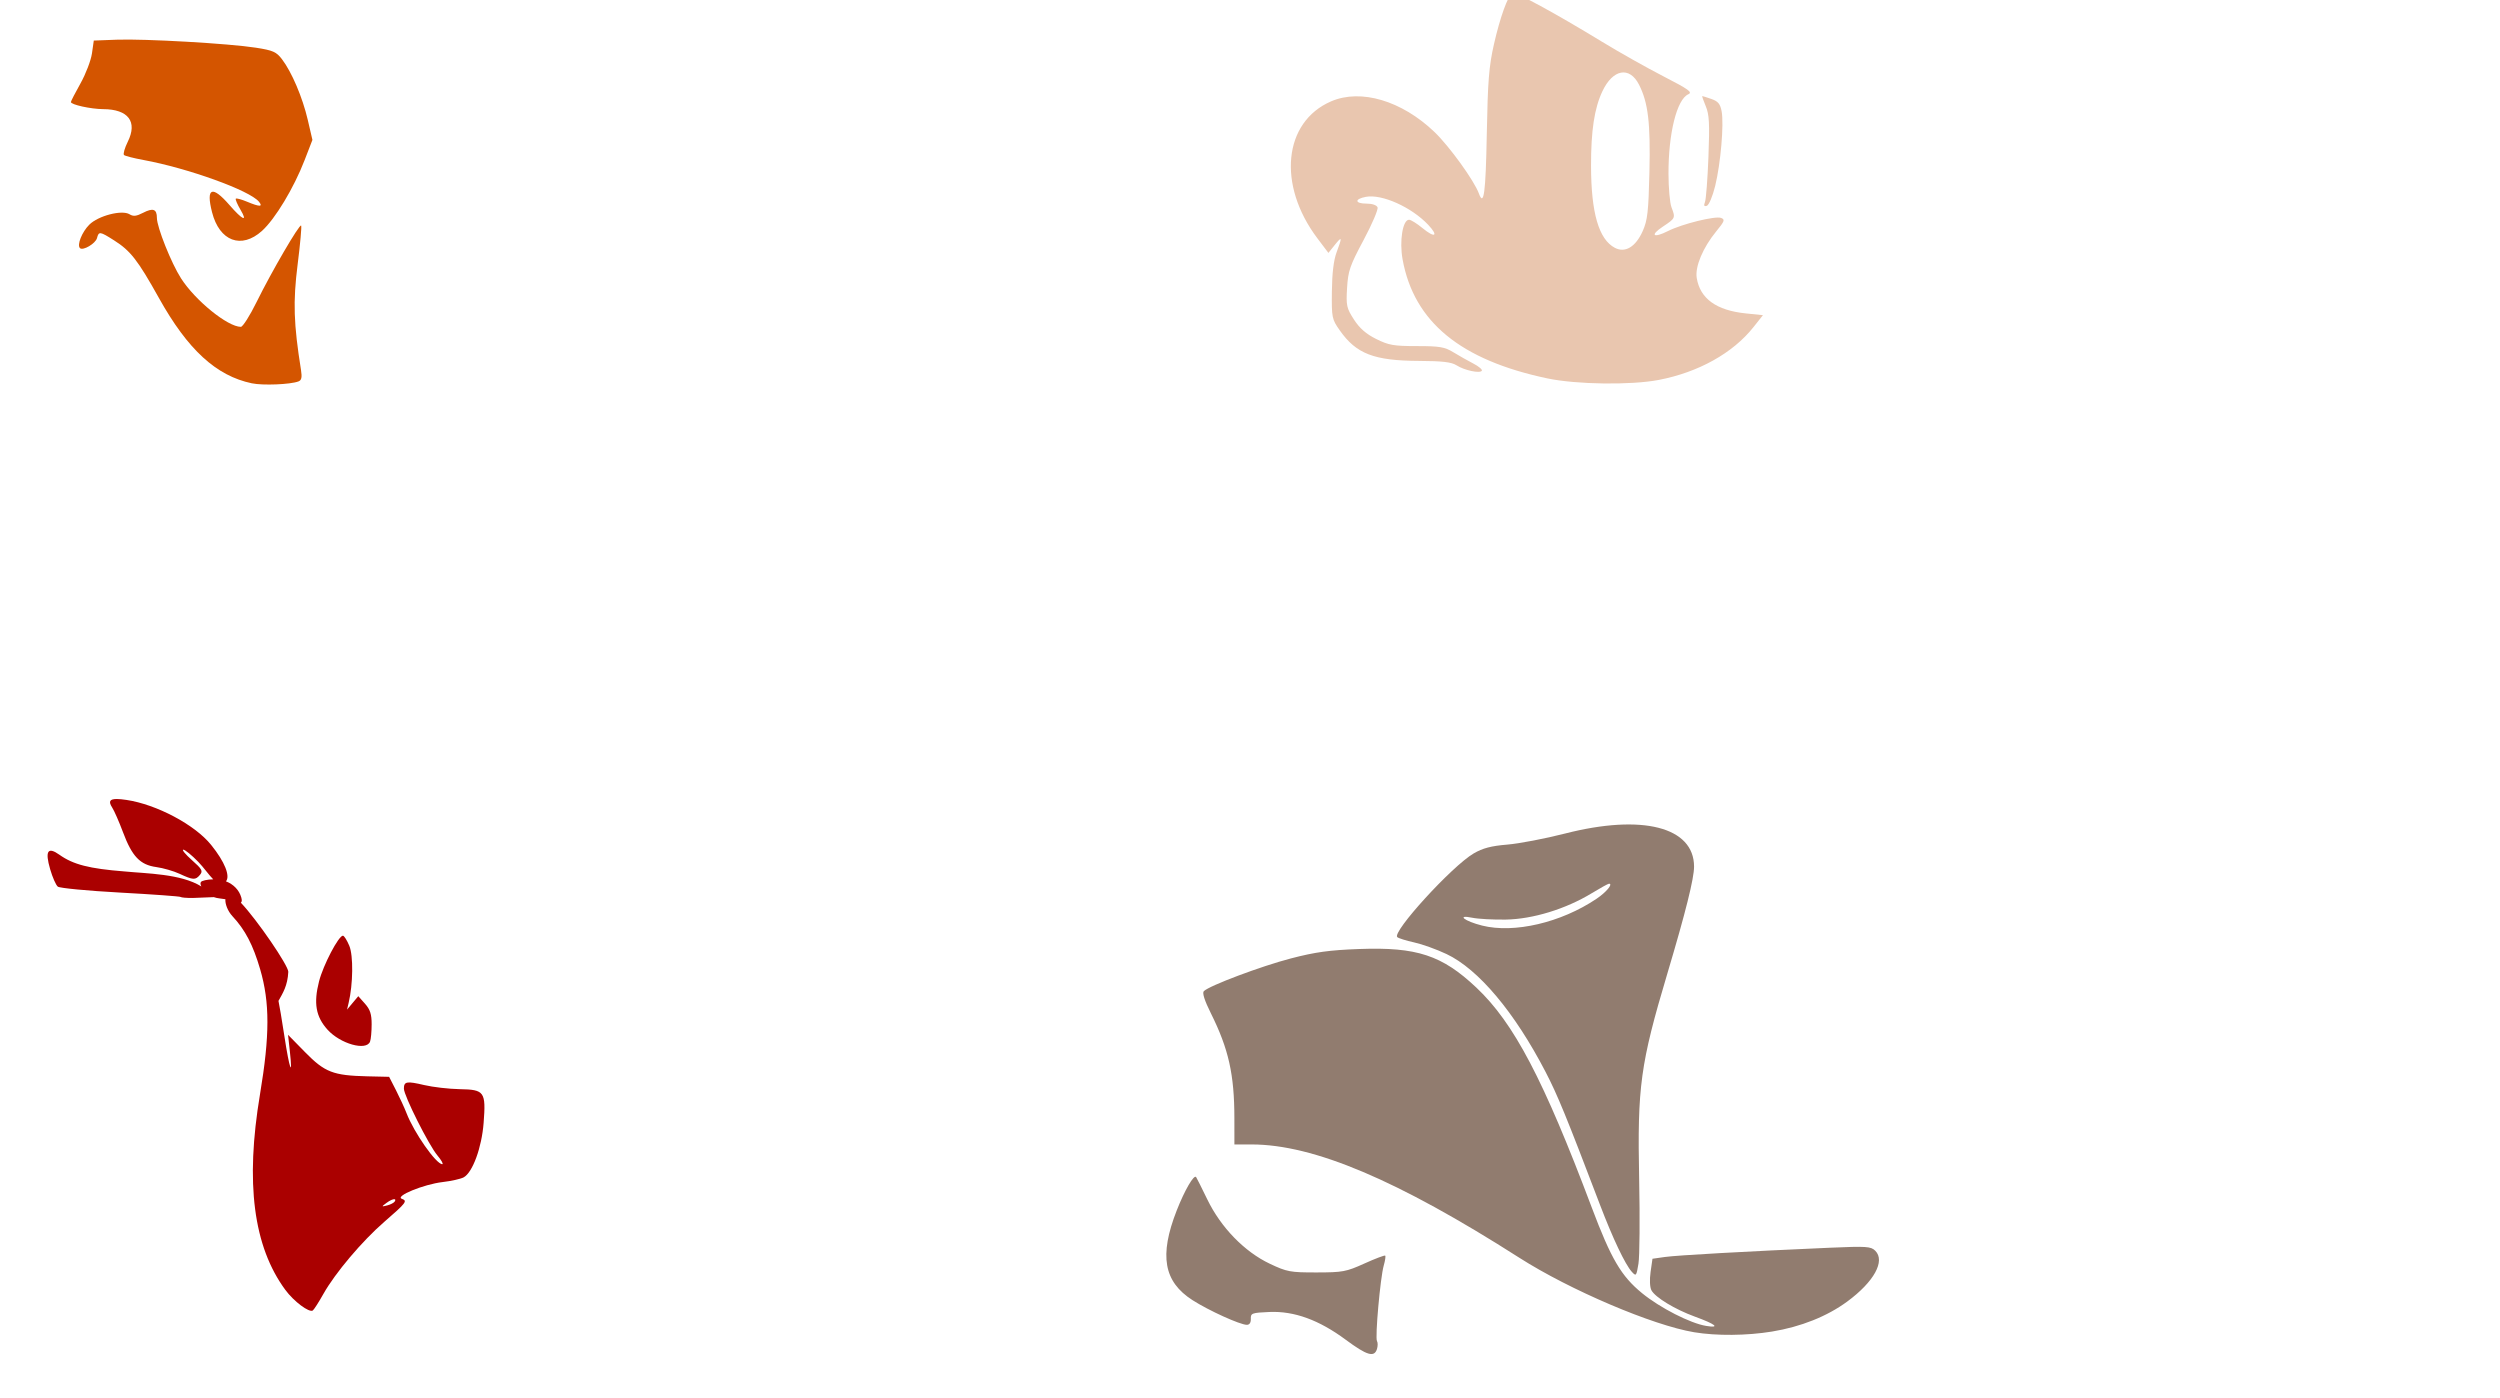<?xml version="1.0" encoding="UTF-8" standalone="no"?>
<!-- Created with Inkscape (http://www.inkscape.org/) -->

<svg
   xmlns:dc="http://purl.org/dc/elements/1.1/"
   xmlns:cc="http://creativecommons.org/ns#"
   xmlns:rdf="http://www.w3.org/1999/02/22-rdf-syntax-ns#"
   xmlns:svg="http://www.w3.org/2000/svg"
   xmlns="http://www.w3.org/2000/svg"
   xmlns:sodipodi="http://sodipodi.sourceforge.net/DTD/sodipodi-0.dtd"
   xmlns:inkscape="http://www.inkscape.org/namespaces/inkscape"
   id="svg2913"
   version="1.1"
   inkscape:version="0.47 r22583"
   width="930"
   height="520"
   sodipodi:docname="Mickey-Mouse-Cowboy-coloring.jpg">
  <defs
     id="defs2917">
    <inkscape:perspective
       sodipodi:type="inkscape:persp3d"
       inkscape:vp_x="0 : 0.5 : 1"
       inkscape:vp_y="0 : 1000 : 0"
       inkscape:vp_z="1 : 0.5 : 1"
       inkscape:persp3d-origin="0.5 : 0.33333333 : 1"
       id="perspective2921" />
  </defs>
  <sodipodi:namedview
     pagecolor="#ffffff"
     bordercolor="#666666"
     borderopacity="1"
     objecttolerance="10"
     gridtolerance="10"
     guidetolerance="10"
     inkscape:pageopacity="0"
     inkscape:pageshadow="2"
     inkscape:window-width="1280"
     inkscape:window-height="747"
     id="namedview2915"
     showgrid="false"
     inkscape:zoom="0.33315608"
     inkscape:cx="-183.83636"
     inkscape:cy="166.58284"
     inkscape:window-x="-4"
     inkscape:window-y="-4"
     inkscape:window-maximized="1"
     inkscape:current-layer="svg2913" />
  <path
     style="fill:#000000"
     d="m -644.736,53.549 c -6.218,0.028 -13.557,1.463 -24.469,4.594 -6.875,1.973 -15.65,3.87 -19.5,4.219 -9.154,0.83 -13.041,2.1 -18.344,5.875 -4.196,2.987 -4.754,3.094 -14.531,3.094 -9.743,0 -10.499,0.174 -17.812,3.781 -8.773,4.327 -15.038,10.561 -20.688,20.625 l -3.625,6.406 -9,2.25 c -4.95,1.231 -13.95,4.135 -20,6.438 -15.214,5.789 -14.906,5.734 -19.781,2.25 -2.305,-1.648 -6.694,-4.28 -9.719,-5.844 -5,-2.585 -6.446,-2.841 -16,-2.875 -9.834,-0.035 -10.917,0.167 -17,3.156 -19.779,9.72 -32.473,36.831 -30.625,65.438 0.542,8.396 0.414,9.922 -1.188,12 -1.009,1.309 -3.231,5.075 -4.938,8.375 -8.213,15.877 -8.374,30.369 -0.406,38.312 4.148,4.135 15.249,10.004 25.438,13.438 l 6.781,2.281 3.781,7.75 3.781,7.719 -4.562,0 c -7.177,-0.025 -15.931,-2.531 -20.719,-5.906 -2.42,-1.706 -4.782,-3.094 -5.281,-3.094 -1.887,0 -1.616,10.081 0.469,16.75 1.307,4.181 -2.771,2.414 -7.062,-3.062 -10.426,-13.303 -28.192,-21.876 -45.469,-21.938 -17.251,-0.062 -33.329,6.604 -45.625,18.875 -5.526,5.515 -8.012,7.264 -11,7.812 -2.123,0.389 -8.048,2.097 -13.156,3.781 l -9.281,3.062 -6.719,-3.438 c -3.692,-1.883 -10.994,-5.628 -16.219,-8.344 -8.768,-4.558 -10.042,-4.944 -16.656,-4.969 -6.284,-0.023 -7.495,0.277 -9.844,2.469 -4.618,4.311 -5.781,7.668 -5.25,15.094 0.281,3.92 1.374,8.54 2.625,11.125 1.178,2.433 2.125,4.884 2.125,5.469 0,0.584 -2.446,2.973 -5.438,5.281 -11.355,8.76 -20.127,22.585 -21.25,33.469 -0.806,7.811 1.456,13.344 7.156,17.438 2.427,1.743 4.713,4.057 5.062,5.156 0.9,2.837 7.615,5.969 12.812,5.969 7.32,0 12.348,-2.521 26.781,-13.5 7.584,-5.768 14.002,-10.5 14.281,-10.5 0.279,0 2.825,1.349 5.625,3 8.448,4.981 17.069,7.291 27.375,7.281 5.001,-0.005 10.404,-0.549 12,-1.188 2.204,-0.883 4.818,-0.886 10.875,0 8.969,1.312 18.851,0.709 24.062,-1.469 2.542,-1.062 4.551,-1.211 7.344,-0.562 6.196,1.438 20.461,1.08 26.406,-0.656 8.423,-2.46 17.203,-7.832 22.812,-13.969 2.813,-3.077 5.094,-5.926 5.094,-6.344 0,-1.207 4.624,-2.987 6.656,-2.562 1.018,0.213 5.669,1.111 10.344,2 4.675,0.889 8.865,1.939 9.281,2.344 0.416,0.405 -0.596,2.041 -2.25,3.625 -1.654,1.584 -3.031,3.397 -3.031,4.031 0,1.713 -4.532,3.469 -8.969,3.469 -12.157,0 -21.031,5.589 -21.031,13.281 0,4.684 -1.413,6.073 -10.656,10.406 -16.952,7.948 -20.83,9.068 -37.344,10.781 -23.565,2.445 -38.835,4.583 -44.344,6.219 -9.857,2.927 -13.635,10.466 -7.906,15.781 1.512,1.403 3.538,2.819 4.5,3.125 2.028,0.645 2.375,2.406 0.469,2.406 -3.969,0 -27.65,7.783 -36.219,11.906 -12.132,5.837 -18.954,10.819 -23.781,17.344 -4.452,6.017 -5.454,10.39 -3.312,14.531 1.96,3.79 6.218,7.23 9,7.25 4.574,0.033 5.165,1.547 2.031,5.219 -1.609,1.885 -3.388,4.201 -3.938,5.125 -1.155,1.94 -12.886,6.889 -21.844,9.219 -5.069,1.319 -9.407,1.497 -24.656,0.969 -20.698,-0.717 -22.002,-0.44 -25.156,5.438 -1.592,2.967 -1.788,4.794 -1.25,12 0.714,9.561 2.051,12.467 6.125,13.438 6.622,1.578 18.228,6.572 39.781,17.094 37.924,18.514 42.614,20.385 56,22.406 10.519,1.588 20.775,0.322 33.5,-4.094 15.82,-5.49 15.604,-5.438 20.219,-2.844 3.472,1.951 4.882,2.157 10.375,1.594 7.854,-0.805 21.904,-4.799 28.344,-8.062 8.006,-4.057 22.167,-22.097 27.031,-34.438 3.972,-10.078 2.021,-21.421 -5.062,-29.469 -2.17,-2.466 -3.509,-4.748 -3,-5.062 1.422,-0.879 28.319,-3.698 29.812,-3.125 0.918,0.352 -0.006,2.257 -3.094,6.281 -7.649,9.969 -9.52,20.13 -5.594,30.625 4.524,12.093 11.042,17.816 25.719,22.594 14.267,4.645 17.352,4.8 25.75,1.281 l 7,-2.938 7.812,3.906 c 4.288,2.14 11.938,5.322 17,7.062 8.278,2.847 10.394,3.143 21.188,3.188 11.95,0.05 12.06,0.057 26.5,-5.062 7.975,-2.827 20.858,-7.391 28.594,-10.125 7.735,-2.734 19.885,-6.413 27,-8.188 14.002,-3.493 17.414,-5.641 17.438,-10.875 0.007,-1.482 1.132,-4.638 2.5,-7.031 1.597,-2.793 2.469,-5.911 2.469,-8.688 0,-5.903 -2.717,-8.515 -10.25,-9.875 -3.588,-0.648 -5.292,-2.594 -2.281,-2.594 0.794,0 8.332,-2.286 16.75,-5.062 18.236,-6.015 34.314,-13.523 45.406,-21.219 l 8.094,-5.625 18.594,-0.031 c 18.401,-0.029 34.615,-1.081 48.188,-3.125 27.534,-4.147 44.947,-7.407 64,-12.031 14.142,-3.432 16.3,-3.515 24.094,-0.969 6.503,2.124 29.531,7.799 44.406,10.938 13.056,2.755 41.828,6.859 57.5,8.219 25.559,2.218 76.186,-0.068 101.5,-4.594 39.703,-7.098 60.365,-19.929 57.375,-35.625 -2.568,-13.481 -16.284,-20.638 -45.562,-23.812 -12.031,-1.305 -51.235,-1.342 -71.312,-0.062 -45.965,2.929 -69.508,6.597 -113,17.656 -36.351,9.243 -34.855,8.967 -39.25,7.406 -2.059,-0.731 -15.225,-5.713 -29.25,-11.062 -27.117,-10.343 -30.528,-11.482 -44.25,-15.031 -5.058,-1.308 -8.75,-2.786 -8.75,-3.5 0,-1.027 8.464,-17.895 9.75,-19.438 0.22,-0.264 17.141,-0.516 37.594,-0.531 40.167,-0.031 43.013,-0.327 62.656,-6.656 17.053,-5.495 32.386,-16.846 37.156,-27.5 3.338,-7.454 3.815,-23.771 0.906,-31.844 -3.413,-9.473 -3.431,-9.851 -0.531,-14.094 14.275,-20.888 14.034,-43.976 -0.531,-51.406 -2.146,-1.095 -4.644,-2 -5.531,-2 -0.888,0 -4.16,-2.419 -7.281,-5.375 -3.122,-2.956 -8.838,-7.475 -12.688,-10.031 -3.85,-2.556 -10.444,-7.058 -14.688,-10 -12.387,-8.587 -32.433,-13.577 -48.406,-12.094 -5.341,0.496 -7.453,0.298 -8.5,-0.719 -4.401,-4.274 -15.013,-11.468 -22.625,-15.344 -20.21,-10.29 -42.157,-13.829 -57.781,-9.344 -5.606,1.609 -12.922,9.13 -14.469,14.875 -0.665,2.469 -1.068,8.294 -0.875,12.969 l 0.344,8.469 -12,2.688 c -6.6,1.487 -15.125,3.874 -18.969,5.281 -4.714,1.727 -7.317,2.214 -8,1.531 -0.621,-0.621 -0.997,-9.021 -0.969,-21.719 0.054,-24.065 0.948,-30.154 8.312,-56.188 13.316,-47.073 13.822,-52.645 5.469,-60 -4.297,-3.784 -6.941,-5.024 -13.844,-6.469 -2.593,-0.543 -5.205,-0.825 -8.031,-0.812 z m 115.094,194.5 c 3.114,-0.087 4.143,1.467 4.812,5.656 0.337,2.104 1.332,6.065 2.219,8.812 l 1.625,5 -5.062,8.969 c -2.786,4.942 -8.512,16.598 -12.719,25.906 -4.207,9.309 -9.113,20.146 -10.906,24.062 l -3.281,7.125 -7.875,0.688 c -23.712,2.095 -44.323,6.705 -57.812,12.938 -5.757,2.66 -9.184,3.621 -12.938,3.625 -7.516,0.008 -12.677,1.803 -16.281,5.625 -1.757,1.863 -3.512,3.375 -3.906,3.375 -0.394,0 -3.008,1.081 -5.812,2.406 -2.805,1.325 -9.976,3.543 -15.938,4.938 -12.322,2.882 -26.828,9.468 -33.469,15.188 -14.276,12.296 -10.366,28.618 9.281,38.719 10.15,5.218 36.34,11.75 47.062,11.75 5.656,0 4.851,1.794 -2.25,5.031 -17.045,7.77 -40.74,14.357 -62.906,17.469 -17.225,2.418 -20.796,1.883 -18.656,-2.812 0.619,-1.359 0.881,-3.372 0.594,-4.469 -0.415,-1.588 0.23,-2.253 3.062,-3.188 5.048,-1.666 8.594,-6.239 8.594,-11.062 0,-6.36 -3.958,-9.788 -22.188,-19.156 -8.816,-4.531 -16.284,-8.912 -16.594,-9.719 -0.365,-0.951 2.378,-4.248 7.812,-9.406 10.224,-9.703 13.306,-11.668 18.469,-11.719 4.999,-0.049 7.546,-1.453 11.375,-6.281 3.494,-4.405 6.392,-15.491 6,-22.875 -0.139,-2.615 0.014,-5.045 0.344,-5.375 0.33,-0.33 5.507,0.19 11.469,1.125 34.242,5.369 62.711,-4.061 77.312,-25.562 2.352,-3.463 5.664,-6.779 8.281,-8.312 9.148,-5.361 17.305,-17.184 18.438,-26.75 0.823,-6.949 -1.759,-13.226 -6.969,-17 -7.099,-5.143 -16.614,-3.272 -26.281,5.188 -3.39,2.966 -6.291,4.77 -7.156,4.438 -0.801,-0.307 -1.87,-0.562 -2.375,-0.562 -4.34,0 7.203,-10.95 21.562,-20.438 12.624,-8.34 14.726,-9.095 28.219,-10.438 11.088,-1.103 12.5,-1.076 15.5,0.5 2.12,1.114 6.321,1.872 11.781,2.125 8.127,0.377 13.95,-0.464 33.688,-4.938 1.566,-0.355 2.837,-0.565 3.875,-0.594 z m 20.188,38.125 c 0.08,-0.006 0.146,0.008 0.219,0.031 0.851,0.274 3.331,1.163 5.531,1.969 2.2,0.806 8.05,1.76 13,2.125 19.144,1.41 23.956,3.232 35.75,13.625 10.331,9.104 14.942,10 21.812,4.219 3.424,-2.881 6.338,-8.112 7.438,-13.312 0.975,-4.613 1.585,-5.485 2.625,-3.844 3.291,5.194 -1.531,20.487 -8.344,26.469 -8.248,7.241 -25.191,12.495 -46.094,14.281 -16.819,1.437 -53.688,1.457 -53.688,0.031 0,-1.785 6.81,-17.716 13.781,-32.25 4.675,-9.748 6.769,-13.252 7.969,-13.344 z m -55.5,63.656 c 1.739,0.022 2.75,0.321 2.75,0.938 0,1.214 -3.701,7.636 -6.812,11.812 -2.617,3.513 -3.032,3.586 -13.688,2.25 -3.3,-0.414 -10.712,-1.068 -16.469,-1.438 -5.757,-0.369 -10.642,-0.861 -10.875,-1.094 -0.233,-0.233 1.642,-1.297 4.156,-2.375 12.186,-5.224 33.401,-10.187 40.938,-10.094 z m -51.969,30.062 c 3.182,-0.045 7.646,0.19 14.812,0.656 9.431,0.614 17.582,1.551 18.094,2.062 1.829,1.829 -27.751,30.531 -35.781,34.719 -1.583,0.826 -3.806,1.413 -4.906,1.312 -1.1,-0.101 -4.7,-0.311 -8,-0.469 -21.612,-1.032 -52.247,-7.066 -60.562,-11.938 -4.923,-2.883 -5.65,-4.662 -3.656,-8.844 4.143,-8.688 31.484,-19.619 41.125,-16.438 5.388,1.778 25.805,1.721 31.812,-0.094 1.973,-0.596 3.88,-0.924 7.062,-0.969 z m 56.375,6.344 c 0.212,0.003 0.433,0.042 0.656,0.094 1.216,0.279 6.118,1.378 10.906,2.469 14.126,3.217 49.781,15.374 49.781,16.969 0,1.439 -17.457,4.213 -50.281,8 -9.469,1.092 -22.398,2.315 -28.719,2.688 l -11.5,0.656 9.562,-9.875 c 5.25,-5.442 11.448,-12.489 13.781,-15.656 3.004,-4.078 4.331,-5.363 5.812,-5.344 z m 278.281,4.031 c 8.55,-0.085 16.316,0.067 23.062,0.531 19.038,1.309 29.023,3.285 32.688,6.438 3.91,3.363 2.002,5.8 -7.406,9.406 -15.052,5.769 -36.986,8.885 -78.781,11.156 -33.252,1.807 -73.411,0.741 -91.5,-2.406 -14.337,-2.494 -29,-5.865 -29,-6.688 0,-1.014 1.622,-1.44 17,-4.312 45.297,-8.461 96.888,-13.757 133.938,-14.125 z"
     id="path3103" />
  <path
     style="fill:#000080"
     d="m -536.393,923.042 c 7.975,-0.619 16.381,-1.259 18.679,-1.422 3.157,-0.224 7.805,-2.451 19,-9.104 8.151,-4.844 17.8,-11.179 21.44,-14.078 9.33,-7.429 18.443,-18.396 15.286,-18.396 -0.327,0 -3.737,0.955 -7.579,2.121 -14.551,4.42 -29.775,1.082 -38.566,-8.455 -5.703,-6.187 -8.845,-12.029 -14.213,-26.428 -5.141,-13.788 -9.089,-22.198 -11.272,-24.01 -1.062,-0.881 -2.12,-0.697 -4.578,0.798 -1.758,1.069 -3.187,2.288 -3.175,2.709 0.012,0.421 1.447,1.44 3.189,2.265 6.267,2.968 7.296,5.715 7.236,19.327 -0.044,9.936 -0.552,14.056 -2.767,22.421 -4.24,16.016 -14.751,41.805 -20.226,49.62 -2.195,3.134 -1.86,4.946 0.796,4.302 1.238,-0.3 8.775,-1.053 16.75,-1.671 z"
     id="path3067" />
  <path
     style="fill:#d4aa00"
     d="m -925.435,754.949 c 1.729,-2.084 -0.258,-4.347 -2.317,-2.639 -0.961,0.798 -3.036,0.862 -6.996,0.218 -7.04,-1.146 -9.274,-2.328 -10.929,-5.782 -1.767,-3.687 -4.467,-4.064 -5.941,-0.829 -0.98,2.15 -0.873,2.895 0.658,4.587 4.17,4.608 22.71,7.838 25.525,4.446 z"
     id="path3037" />
  <path
     id="path3119"
     style="fill:#784421"
     d="m 1102.844,52.928 c 0.031,-0.002 0.063,10e-4 0.094,0 -1.007,1.108 -1.719,3.02 -1.719,3.688 1.493,2.673 3.998,2.572 6.594,1.938 0.863,0 0.727,-1.958 0.125,-3.688 0.355,0.275 0.684,0.564 0.938,0.844 3.627,4.008 -2.661,7.665 -7.406,4.312 -3.677,-2.598 -2.339,-6.892 1.375,-7.094 z m -27.25,-21.844 c -0.892,0.015 -1.375,0.508 -1.375,1.469 0,0.477 2.441,2.241 5.406,3.938 6.822,3.903 12.918,9.788 15.625,15.094 1.617,3.17 2.073,5.702 1.906,10.844 -0.119,3.682 0.296,7.676 0.938,8.875 0.641,1.199 1.104,2.534 1.031,2.969 -0.483,2.896 2.664,2.96 4.469,0.094 0.812,-1.289 0.632,-2.163 -0.719,-3.656 -1.97,-2.177 -1.587,-2.621 3.094,-3.625 4.496,-0.964 9.25,-5.64 9.25,-9.094 0,-4.169 -6.875,-10.066 -19.031,-16.313 -5.758,-2.959 -12.563,-6.721 -15.156,-8.344 -2.433,-1.523 -4.291,-2.269 -5.438,-2.25 z m -99.6,37.448 c 2.529,0 4.798,0.591 5.5,1.438 1.025,1.235 0.779,1.286 -1.719,0.344 -2.383,-0.899 -3.605,-0.749 -6.75,0.812 -2.115,1.05 -4.771,3.195 -5.906,4.75 -1.984,2.718 -1.998,2.875 -0.25,4.156 2.181,1.598 6.763,0.535 10.875,-2.5 3.256,-2.403 3.94,-2.511 3.156,-0.469 -0.759,1.979 -7.554,5.469 -10.656,5.469 -1.312,0 -3.152,-0.807 -4.062,-1.812 -2.515,-2.779 -1.989,-5.11 1.938,-8.812 2.916,-2.75 4.359,-3.375 7.875,-3.375 z m 61.312,-45.531 c 1.33,-0.021 2.378,0.093 2.969,0.438 1.407,0.819 0.963,1.045 -2.25,1.094 -5.129,0.078 -15,4.024 -15,6 0,3.478 14.182,1.443 18.25,-2.625 1.983,-1.983 2.363,-2.111 2.094,-0.656 -0.702,3.794 -14.627,8.201 -19.656,6.219 -2.987,-1.178 -2.604,-4.57 0.812,-7.094 2.467,-1.822 8.791,-3.312 12.781,-3.375 z m 56.875,-10.031 c 2.619,0.035 -5.588,0.779 -6.469,0.875 2.294,-0.741 4.449,-0.904 6.469,-0.875 z m 17.031,-11.438 c -2.815,0 -22.907,9.077 -29.812,13 -3.235,0.341 -6.388,0.68 -9.875,1.031 -48.573,4.889 -57.301,6.475 -61.875,11.344 -4.802,5.111 -0.115,10.264 10.344,11.344 3.048,0.315 5.531,0.906 5.531,1.312 0,0.406 -4.612,1.967 -10.25,3.469 -26.295,7.005 -44.885,15.133 -54.313,23.75 -6.426,5.873 -8.438,9.257 -8.438,14.281 0,2.675 0.781,4.375 2.938,6.531 2.888,2.888 5.103,3.462 11.812,3 4.2,-0.289 4.119,1.168 -0.25,4.5 -3.522,2.687 -4.457,4.438 -2.375,4.438 0.618,0 4.556,-1.522 8.75,-3.375 4.194,-1.853 8.411,-3.619 9.344,-3.938 1.382,-0.472 1.678,-1.846 1.625,-7.438 -0.102,-10.846 5.33,-19.205 18.75,-28.781 6.514,-4.648 23.797,-13.68 33.344,-17.437 2.981,-1.173 7.256,-2.96 9.5,-3.969 19.523,-6.038 44.789,-15.908 57.344,-21.531 8.138,-1.662 14.219,-7.603 14.219,-9 0,-1.64 -2.214,-2.531 -6.312,-2.531 z" />
  <path
     id="path3013"
     style="fill:#a05a2c"
     d="m 1041.608,503.433 c 11.689,-2.832 16.674,-8.933 12.965,-15.864 -1.574,-2.94 -10.933,-2.625 -17.465,0.588 -2.75,1.353 -6.35,2.416 -8,2.362 l -3,-0.097 2.75,-1.087 c 3.689,-1.458 3.473,-2.676 -0.5,-2.811 -2.718,-0.092 -2.349,-0.33 2.25,-1.45 3.025,-0.737 9.55,-1.858 14.5,-2.491 4.95,-0.633 9.999,-1.54 11.22,-2.014 2.659,-1.034 7.45,-10.217 14.225,-27.27 10.399,-26.171 15.133,-48.838 12.113,-57.991 -1.181,-3.579 -2.392,-4.559 -3.472,-2.812 -1.127,1.823 -20.082,10.284 -37.2,16.604 -67.572,24.948 -90.535,38.822 -93.894,56.728 -1.979,10.548 13.144,25.851 32.825,33.216 6.432,2.407 18.263,4.999 27.183,5.957 6.299,0.676 28.534,-0.365 33.5,-1.568 z m 117,-9.891 c 17.498,-2.074 37.986,-8.535 49,-15.45 9.949,-6.247 12.306,-15.878 6.398,-26.145 -4.252,-7.389 -17.607,-16.341 -21.372,-14.326 -0.867,0.464 -4.229,4.932 -7.471,9.929 -6.693,10.315 -7.857,10.823 -14.226,6.209 -3.562,-2.581 -10.359,-11.431 -11.938,-15.545 -0.865,-2.254 -1.731,-1.967 -3.595,1.188 -5.186,8.78 -18.058,19.613 -35.502,29.88 -5.112,3.008 -9.294,5.823 -9.294,6.255 0,0.432 9.562,1.079 21.25,1.438 22.471,0.69 29.75,1.373 29.75,2.791 0,0.478 -2.25,0.868 -5,0.868 -2.75,0 -5,0.45 -5,1 0,0.55 0.525,1 1.167,1 0.642,0 0.927,0.24 0.633,0.533 -0.293,0.293 -2.731,-0.213 -5.417,-1.126 -5.089,-1.73 -10.591,-1.945 -37.634,-1.472 -9.117,0.159 -15.003,0.666 -15.411,1.327 -0.952,1.54 4.301,5.429 10.477,7.756 14.047,5.293 30.928,6.528 53.185,3.89 z" />
  <path
     id="path2991"
     style="fill:#d45500"
     d="m 97.461,85.889 c 4.903,-4.43 11.854,-15.971 15.853,-26.322 l 2.906,-7.522 -1.74,-7.484 c -1.938,-8.337 -5.948,-17.759 -9.588,-22.532 -2.094,-2.745 -3.329,-3.29 -9.71,-4.286 -9.998,-1.56 -41.429,-3.364 -51.802,-2.973 l -8.49,0.32 -0.678,4.758 c -0.373,2.617 -2.29,7.64 -4.26,11.162 -1.97,3.523 -3.582,6.648 -3.582,6.945 0,0.986 7.43,2.623 12,2.644 9.364,0.042 12.86,4.654 9.174,12.104 -1.176,2.377 -1.809,4.614 -1.406,4.97 0.403,0.356 3.657,1.187 7.232,1.846 16.623,3.066 39.46,11.306 42.932,15.49 1.659,1.998 0.326,2.005 -4.418,0.023 -2.052,-0.857 -3.925,-1.364 -4.163,-1.126 -0.238,0.238 0.572,2.135 1.799,4.215 2.738,4.641 0.698,3.743 -4.134,-1.819 -6.485,-7.464 -8.832,-6.519 -6.511,2.623 2.747,10.82 10.924,13.885 18.584,6.966 z m 13.57,56 c 1.138,-0.437 1.379,-1.501 0.95,-4.193 -2.752,-17.271 -3.013,-25.397 -1.261,-39.315 0.97,-7.707 1.558,-14.218 1.305,-14.471 -0.639,-0.639 -11.048,17.224 -16.547,28.397 -2.512,5.104 -5.157,9.28 -5.878,9.28 -4.893,0 -16.951,-9.772 -22.252,-18.033 -3.629,-5.655 -8.979,-19.044 -8.979,-22.472 0,-3.321 -1.419,-3.847 -5.159,-1.913 -2.478,1.281 -3.629,1.407 -5.007,0.547 -2.805,-1.751 -11.649,0.532 -14.987,3.87 -2.732,2.732 -4.647,7.536 -3.472,8.711 1.088,1.088 5.807,-1.69 6.341,-3.733 0.67,-2.562 1.049,-2.511 6.357,0.856 6.122,3.882 8.827,7.359 16.669,21.423 10.729,19.242 21.323,28.971 34.574,31.749 4.11,0.862 14.346,0.446 17.343,-0.704 z" />
  <path
     id="path3170"
     style="fill:#ff00ff"
     d="m -910.537,955.837 c 0.588,-1.465 1.994,-2.958 3.124,-3.317 1.13,-0.359 2.378,-1.86 2.774,-3.336 1.261,-4.709 0.876,-20.471 -0.585,-23.933 -1.886,-4.47 -4.518,-4.234 -6.443,0.577 -3.259,8.146 -4.826,30.235 -2.543,35.858 l 1.143,2.815 0.731,-3 c 0.402,-1.65 1.212,-4.199 1.8,-5.664 z m -22.555,3.467 c 1.231,-1.809 2.812,-3.292 3.513,-3.295 2.364,-0.013 3.115,-4.78 2.706,-17.174 -0.642,-19.458 -3.284,-26.61 -8.888,-24.057 -8.867,4.04 -11.509,49.185 -3.447,58.899 1.129,1.361 1.493,0.696 2.595,-4.751 0.705,-3.483 2.289,-7.813 3.521,-9.622 z" />
  <path
     id="path2943"
     style="fill:#e9c6af"
     d="m 638.046,69.177 c 2.037,-8.315 3.303,-22.969 2.401,-27.779 -0.513,-2.732 -1.323,-3.712 -3.773,-4.567 -1.716,-0.598 -3.255,-1.088 -3.42,-1.088 -0.165,0 0.412,1.688 1.282,3.75 1.304,3.091 1.481,6.387 1.008,18.765 -0.316,8.258 -0.897,15.857 -1.292,16.886 -0.521,1.359 -0.332,1.745 0.691,1.409 0.78,-0.256 2.165,-3.548 3.103,-7.377 z m -37.313,23.013 c -5.974,-3.13 -8.844,-13.008 -8.866,-30.512 -0.017,-13.136 1.235,-21.359 4.216,-27.7 3.901,-8.299 10.11,-9.422 13.642,-2.467 3.389,6.673 4.286,14.22 3.861,32.469 -0.344,14.747 -0.706,17.948 -2.48,21.944 -2.63,5.925 -6.529,8.28 -10.371,6.267 z m 16.281,49.15 c 14.763,-2.825 27.604,-9.973 35.258,-19.628 l 3.542,-4.468 -6.386,-0.658 c -10.957,-1.129 -16.996,-5.496 -18.245,-13.193 -0.678,-4.179 2.288,-11.256 7.259,-17.323 3.118,-3.805 3.338,-4.416 1.802,-5.005 -2.139,-0.821 -14.484,2.226 -19.717,4.867 -5.541,2.796 -6.882,1.64 -1.912,-1.649 4.663,-3.086 4.705,-3.181 3.164,-7.223 -0.59,-1.548 -1.085,-7.143 -1.098,-12.433 -0.04,-15.046 3.105,-27.655 7.371,-29.558 1.673,-0.746 0.194,-1.814 -9.236,-6.665 -6.175,-3.177 -16.456,-8.966 -22.846,-12.864 -17.537,-10.699 -32.371,-18.757 -33.381,-18.132 -1.677,1.036 -4.577,9.108 -6.826,18.998 -1.875,8.245 -2.309,13.688 -2.678,33.589 -0.404,21.798 -1.102,27.031 -2.932,22 -1.742,-4.789 -10.979,-17.582 -16.537,-22.904 -12.146,-11.629 -27.373,-16.151 -38.404,-11.406 -17.773,7.646 -20.133,31.099 -5.13,50.978 l 4.089,5.419 2.335,-2.919 c 2.775,-3.468 2.875,-3.085 0.706,2.706 -1.086,2.897 -1.677,7.809 -1.75,14.535 -0.106,9.782 0.002,10.32 2.927,14.485 6.138,8.742 12.742,11.29 29.463,11.368 8.744,0.041 12.099,0.436 14,1.649 2.944,1.878 8.716,3.106 9.4,2 0.263,-0.425 -1.182,-1.635 -3.211,-2.689 -2.029,-1.054 -5.367,-2.941 -7.419,-4.194 -3.214,-1.963 -5.088,-2.278 -13.554,-2.278 -8.619,0 -10.475,-0.324 -15.135,-2.647 -3.769,-1.878 -6.173,-3.983 -8.278,-7.25 -2.732,-4.24 -2.933,-5.166 -2.543,-11.722 0.377,-6.349 1.042,-8.278 6.152,-17.846 3.151,-5.9 5.486,-11.359 5.19,-12.131 -0.322,-0.838 -1.961,-1.404 -4.07,-1.404 -4.439,0 -4.618,-1.705 -0.265,-2.522 5.941,-1.115 16.972,3.838 23.161,10.398 3.991,4.23 2.553,5.077 -2.103,1.239 -2.079,-1.713 -4.334,-3.115 -5.013,-3.115 -2.363,0 -3.647,7.936 -2.394,14.797 4.24,23.219 21.518,37.403 53.868,44.224 10.776,2.272 31.034,2.553 41.377,0.574 z" />
  <path
     style="fill:#aa0000"
     d="m 43.504,297.234 c -2.774,-0.022 -3.205,0.951 -1.781,3.156 0.781,1.209 2.592,5.34 4.031,9.188 3.376,9.026 6.35,12.14 12.375,12.969 2.554,0.351 6.46,1.478 8.656,2.5 5.051,2.351 5.928,2.413 7.594,0.406 1.183,-1.426 0.811,-2.118 -3,-5.5 -2.398,-2.128 -3.829,-3.875 -3.188,-3.875 0.641,0 3.126,2.025 5.531,4.5 2.119,2.18 3.935,4.871 5.594,6.531 -2.229,0.058 -4.253,0.479 -4.594,1.031 -0.256,0.413 -0.145,0.992 0.188,1.625 -7.657,-4.75 -20.245,-4.768 -28.656,-5.594 -13.002,-1.018 -19.019,-2.552 -24.125,-6.188 -4.371,-3.112 -5.45,-1.439 -3.469,5.375 0.874,3.008 2.151,5.909 2.844,6.469 0.693,0.559 11.15,1.56 23.25,2.219 12.1,0.659 22.208,1.396 22.438,1.625 0.229,0.229 2.254,0.391 4.5,0.375 l 7.844,-0.312 c 1.381,0.509 2.871,0.504 4.312,0.781 -0.145,1.709 0.837,4.393 2.625,6.312 4.757,5.106 7.677,10.723 10.312,19.75 3.608,12.36 3.605,24.557 -0.062,46.5 -5.514,32.991 -2.468,56.618 9.437,72.781 3.138,4.261 8.804,8.511 10.188,7.656 0.399,-0.247 2.191,-3.025 3.969,-6.188 4.384,-7.797 14.403,-19.649 22.656,-26.812 8.235,-7.147 8.684,-7.765 6.5,-8.562 -2.646,-0.966 8.167,-5.398 15.156,-6.219 3.22,-0.378 6.751,-1.165 7.844,-1.75 3.325,-1.779 6.731,-11.055 7.438,-20.25 0.893,-11.622 0.317,-12.404 -8.875,-12.562 -4,-0.069 -9.964,-0.758 -13.25,-1.531 -6.51,-1.532 -7.531,-1.342 -7.531,1.344 0,2.598 9.267,21.044 12.469,24.844 1.506,1.788 2.308,3.25 1.812,3.25 -2.3,0 -10.513,-11.73 -13.312,-19 -0.741,-1.925 -2.503,-5.75 -3.906,-8.5 l -2.562,-5 -8.156,-0.188 c -12.663,-0.3 -15.777,-1.506 -23.094,-8.969 l -6.344,-6.469 0.688,6.312 c 1.089,9.973 -0.18,6.41 -2.031,-5.688 -0.926,-6.05 -1.923,-12.006 -2.219,-13.25 1.616,-2.896 3.389,-5.599 3.656,-10.812 0.013,-2.33 -11.521,-19.241 -17.656,-25.719 0.41,-0.296 0.454,-0.935 0.156,-1.969 -0.792,-2.75 -2.907,-4.886 -5.688,-5.969 1.635,-1.925 -0.379,-7.188 -5.531,-13.562 -6.065,-7.504 -20.252,-15.037 -31.469,-16.719 -1.46,-0.219 -2.638,-0.336 -3.562,-0.344 z m 84.062,50.844 c -1.61,0 -7.323,10.91 -8.875,16.969 -2.086,8.144 -1.207,13.171 3.156,18 4.767,5.277 14.45,7.987 15.812,4.438 0.334,-0.87 0.594,-3.763 0.594,-6.438 0,-3.763 -0.543,-5.485 -2.469,-7.656 l -2.5,-2.812 -2.094,2.5 -2.094,2.5 0.594,-2.5 c 1.661,-6.949 1.787,-17.585 0.25,-21.25 -0.865,-2.062 -1.925,-3.75 -2.375,-3.75 z m 19.219,98.031 c 0.311,0.057 0.38,0.331 0.062,0.844 -0.299,0.484 -1.566,1.155 -2.812,1.469 -2.186,0.551 -2.185,0.493 -0.312,-0.906 1.344,-1.004 2.544,-1.502 3.062,-1.406 z"
     id="path2941"
     sodipodi:nodetypes="csssssssscsccssssscccsssssssssssssssssccccccscccscssccsssscccccsccsssc" />
  <path
     id="path3185"
     style="fill:#917c6f"
     d="m 551.374,344.322 c -6.604,-1.654 -9.78,-4.176 -3.677,-2.919 2.2,0.453 7.825,0.759 12.5,0.68 9.988,-0.169 22.246,-3.923 31.843,-9.754 3.255,-1.977 6.183,-3.595 6.506,-3.595 1.635,0 -0.985,3.16 -4.674,5.636 -13.194,8.858 -30.596,12.932 -42.498,9.951 z m 58.392,94.413 c -0.703,-34.548 0.433,-42.852 10.466,-76.5 6.829,-22.902 9.966,-35.455 9.959,-39.854 -0.023,-14.735 -19.241,-19.662 -47.993,-12.306 -7.425,1.9 -17.1,3.752 -21.5,4.116 -6.001,0.497 -9.125,1.319 -12.5,3.291 -8.071,4.715 -30.506,29.303 -28.404,31.132 0.497,0.433 3.328,1.319 6.29,1.968 2.962,0.65 8.362,2.589 12,4.311 11.884,5.622 25.329,21.616 36.858,43.843 4.488,8.654 7.671,16.425 20.273,49.5 4.751,12.468 9.336,22.123 11.806,24.857 1.601,1.773 1.714,1.636 2.482,-3 0.442,-2.672 0.561,-16.782 0.265,-31.357 z m 49.431,56.603 c 10.698,-1.749 20.492,-5.655 27.956,-11.149 9.975,-7.343 14.258,-15.097 10.446,-18.909 -1.614,-1.614 -3.203,-1.721 -16.842,-1.127 -30.904,1.345 -56.97,2.807 -61.432,3.445 l -4.606,0.659 -0.703,4.913 c -0.408,2.856 -0.279,5.706 0.31,6.806 1.42,2.654 8.756,7.109 16.129,9.795 7.793,2.839 9.636,4.346 4.241,3.468 -5.908,-0.962 -17.186,-6.725 -23.871,-12.198 -7.748,-6.344 -11.492,-12.723 -18.705,-31.879 -17.923,-47.596 -28.947,-68.603 -42.916,-81.781 -12.766,-12.043 -22.151,-15.139 -43.508,-14.355 -11.151,0.41 -16.34,1.124 -25.5,3.51 -11.057,2.88 -30.328,10.126 -32.374,12.172 -0.647,0.647 0.256,3.48 2.633,8.256 6.597,13.254 8.721,22.742 8.734,39.02 l 0.008,9.75 6.412,0 c 23.055,0 54.303,13.227 99.588,42.155 18.814,12.018 49.654,25.154 65.049,27.707 8.322,1.38 19.538,1.279 28.951,-0.259 z m -146.972,6.528 c 0.348,-1.095 0.354,-2.441 0.015,-2.99 -0.768,-1.243 1.237,-23.655 2.515,-28.111 0.517,-1.801 0.763,-3.452 0.547,-3.667 -0.216,-0.216 -3.696,1.101 -7.733,2.926 -6.809,3.077 -8.101,3.318 -17.841,3.326 -9.784,0.008 -10.969,-0.214 -17.374,-3.247 -9.411,-4.457 -18.17,-13.47 -23.227,-23.9 -2.092,-4.315 -3.968,-8.063 -4.17,-8.33 -0.807,-1.068 -4.279,4.91 -7.227,12.441 -6.557,16.751 -4.841,26.47 5.885,33.34 6.045,3.872 17.621,9.133 20.191,9.177 1.002,0.017 1.55,-0.795 1.5,-2.223 -0.074,-2.099 0.39,-2.27 6.898,-2.551 9.24,-0.398 18.449,2.95 28.41,10.328 7.894,5.848 10.601,6.659 11.61,3.482 z" />
  <path
     style="fill:#c87137"
     d="m 158.99,764.133 c -0.919,0.06 -2.034,0.306 -3.625,0.688 -2.703,0.648 -4.938,1.366 -4.938,1.594 0,0.459 6.3,6.297 6.844,6.344 0.082,0.007 1.053,0.792 2.219,1.594 -0.007,0.075 -0.032,0.143 -0.031,0.219 0.019,1.56 2.042,7.532 6.312,18.719 0.84,2.2 1.777,4.836 2.094,5.844 0.317,1.008 0.9,1.65 1.312,1.438 0.176,-0.09 1.136,0.552 2.281,1.219 -1.581,1.25 -2.832,2.821 -3.344,4.594 -1.36,4.716 -2.932,9.838 -3.375,11.031 -0.217,0.583 1.045,1.205 2.969,1.594 -3.555,1.762 -7.281,4.369 -9.156,6.062 -1.992,1.798 -4.65,4.005 -5.938,4.906 l -2.344,1.625 1.469,1.531 c -4.134,0.026 -10.114,2.166 -18.812,4.406 -4.4,1.133 -10.137,2.358 -12.75,2.719 -2.612,0.361 -4.75,0.902 -4.75,1.188 0,0.155 -2.577,0.768 -4.625,1.688 -0.361,-0.141 -0.722,-0.283 -1.094,-0.406 -3.66,-1.208 -32.645,-0.887 -33.906,0.375 -0.136,0.136 -1.467,0.859 -2.875,1.812 -2.921,-2.072 -4.272,-2.108 -22.937,-2.094 -11.031,0.008 -20.598,0.347 -21.281,0.781 -0.453,0.287 -2.923,0.972 -4.875,1.906 -4.09,-2.027 -6.115,-1.862 -24.156,1.562 -6.188,1.174 -11.25,2.449 -11.25,2.844 0,0.409 0.781,1.082 1.906,1.844 -2.863,0.015 -5.584,0.11 -7.25,0.094 -4.954,-0.049 -17.656,4.957 -17.656,6.969 0,1.464 7.382,7.98 8.5,7.5 0.55,-0.236 5.636,-2.345 11.281,-4.688 3.447,-1.43 9.062,-4.025 12.875,-5.969 1.302,0.467 2.344,0.703 2.844,0.562 1.1,-0.31 6.05,-1.211 11,-2 4.95,-0.789 10.914,-1.434 13.219,-1.438 3.534,-0.006 5.17,-0.827 5,-2.125 l 4.812,1.062 11,0.312 c 18.035,0.531 27.57,0.676 31.406,0.406 3.876,0.382 8.327,0.101 11.875,0.375 6.867,0.529 11.985,0.374 22.938,-0.625 5.206,-0.475 6.25,-0.867 6.25,-2.406 0,-0.152 0.003,-0.309 -0.031,-0.469 l 4.531,1.531 5.406,-0.625 c 2.97,-0.339 8.716,-1.683 12.75,-3 9.166,-2.992 14.581,-5.574 15.094,-7.156 0.086,-0.266 0.326,-1.098 0.438,-2.062 1.115,0.977 2.034,1.661 2.375,1.688 0.58,0.046 3.28,-1.296 6,-3 5.894,-3.693 11.438,-8.796 11.438,-10.531 0,-0.666 0.197,-1.719 0.344,-2.844 1.743,0.82 2.679,-0.344 4.531,-4.156 1.237,-2.546 2.495,-7.417 2.812,-10.812 0.478,-5.116 0.273,-6.477 -1.219,-7.969 -1.02,-1.02 -2.519,-1.441 -4.156,-1.406 0.42,-1.062 0.809,-1.892 1.375,-1.75 3.455,0.867 3.765,-1.198 1.219,-8.031 -3.746,-10.052 -9.583,-17.782 -14.312,-18.969 -0.389,-0.098 -0.799,-0.157 -1.219,-0.156 -0.601,8.2e-4 -1.235,0.111 -1.844,0.281 -0.088,-0.873 -0.116,-1.562 0.125,-1.562 2.164,0 1.595,-1.625 -1.219,-3.469 -1.396,-0.914 -2.343,-1.287 -3.875,-1.188 z m -90.594,14.188 c -2.007,0.152 -11.542,16.552 -10.25,17.844 0.071,0.071 0.16,0.129 0.25,0.188 -1.34,1.796 -2.502,3.419 -2.719,3.688 -1.4,1.731 -12.082,25.248 -12.844,28.281 -0.585,2.33 0.437,2.981 3.562,2 -1.703,1.824 -3.202,3.469 -3.688,3.469 -2.162,0 -4.281,1.812 -4.281,3.688 0,0.933 1.85,1.312 6.5,1.312 l 6.469,0 2.094,-4.094 c 1.15,-2.253 1.859,-4.328 1.562,-4.625 -0.169,-0.169 -0.331,-2.021 -0.906,-3.375 2.947,-1.851 5.281,-3.949 5.281,-4.969 0,-0.398 2.475,-5.903 5.5,-12.219 3.025,-6.316 5.5,-12.002 5.5,-12.625 0,-0.773 -1.122,-0.627 -3.594,0.406 -0.675,0.282 -1.003,-0.456 -1.188,-1.531 1.105,-0.368 2.258,-0.826 3.438,-1.375 6.711,-3.125 7.376,-5.262 3.406,-11.031 -1.691,-2.458 -3.462,-4.706 -3.937,-5 -0.049,-0.03 -0.091,-0.036 -0.156,-0.031 z m -31.719,76.5 c -1.597,0.051 -3.401,0.255 -5.094,0.594 -2.439,0.488 -3.746,1.761 -6.156,6.031 -2.112,3.743 -2.731,6.054 -1.844,6.969 -1.838,1.283 -3.156,2.565 -3.156,3 0,0.739 1.238,1.604 2.75,1.938 1.512,0.334 3.2,0.754 3.75,0.938 2.697,0.9 4.616,0.272 6.125,-2.031 0.912,-1.392 1.493,-2.699 1.281,-2.906 -0.153,-0.15 0.138,-2.379 -1.062,-3.5 5.511,-2.837 9.935,-8.037 8.625,-10.156 -0.405,-0.656 -2.557,-0.961 -5.219,-0.875 z m -81.906,4.75 c -0.605,0.012 -1.145,0.024 -1.562,0.031 -3.309,-0.003 -6.494,0.507 -8.656,1.625 -3.899,2.016 -4.151,3.9 -0.375,2.844 1.512,-0.423 6.35,-0.781 10.75,-0.781 2.019,0 3.939,1.24 5.562,2.625 -2.436,-0.356 -5.049,-0.524 -7.375,-0.469 -1.689,0.04 -3.215,0.2 -4.406,0.5 -3.01,0.758 -8.126,3.383 -11.312,6 0.012,-0.044 0.019,-0.08 0.031,-0.125 0.627,-2.328 0.91,-4.465 0.625,-4.75 -0.109,-0.109 -0.282,-0.155 -0.531,-0.125 -1.743,0.207 -6.505,3.522 -8.375,6.031 -0.298,0.4 -0.552,0.833 -0.75,1.25 -1.705,-0.27 -3.438,-0.207 -3.531,-0.312 -1.014,-1.154 -8.016,1.437 -11.906,4.406 -2.488,1.899 -4.531,3.045 -4.531,2.531 0,-0.514 0.45,-1.223 1,-1.562 0.55,-0.34 1,-1.079 1,-1.656 0,-1.633 -4.568,-0.17 -14.562,4.656 -9.316,4.499 -19.438,12.674 -19.438,15.719 0,0.548 -0.122,3.33 0.094,5.781 -0.941,-0.483 -1.656,-0.751 -1.812,-0.594 -0.277,0.277 -0.19,2.143 0.188,4.156 1.527,8.141 17.932,20.401 26.187,19.562 0.623,-0.063 1.469,-1.137 1.875,-2.375 0.664,-2.023 0.779,-1.907 1.344,1.219 0.603,3.341 0.897,3.548 7.625,5.312 5.961,1.564 14.452,3.14 19.344,3.594 0.489,0.045 4.061,0.021 6.719,-0.156 0.089,0.22 0.19,0.408 0.312,0.531 0.546,0.546 7.658,1.323 15.812,1.719 23.121,1.123 24.845,1.124 26.125,-0.156 0.933,-0.933 1.473,-0.933 2.406,0 1.453,1.453 20.789,1.569 34.75,0.219 8.094,-0.783 9.697,-1.241 11.219,-3.219 l 1.781,-2.312 0.031,2.281 c 0.021,2.172 0.258,2.26 5.25,1.625 12.366,-1.574 31.873,-5.263 33.062,-6.25 0.71,-0.589 2.212,-0.85 3.312,-0.562 2.308,0.604 27.583,-4.294 28.375,-5.5 0.29,-0.442 1.949,-0.832 3.719,-0.875 1.77,-0.043 4.02,-0.541 5,-1.094 1.534,-0.865 1.153,-1.267 -2.719,-2.938 -6.852,-2.956 -10.35,-3.62 -9.656,-1.812 0.473,1.232 0.054,1.295 -2.406,0.438 -3.41,-1.189 -21.922,1.531 -25.531,3.75 -1.167,0.718 -3.032,1.098 -4.125,0.812 -1.093,-0.286 -6.886,0.164 -12.875,1 -5.989,0.836 -13.971,1.8 -17.719,2.156 -4.226,0.401 -6.998,1.148 -7.312,1.969 -0.38,0.99 -1.31,1.088 -3.688,0.406 -4.968,-1.425 -39.868,0.82 -41.281,2.656 -0.939,1.22 -1.303,1.235 -2.25,0.094 -0.838,-1.01 -6.07,-1.538 -20.312,-2.062 -10.541,-0.388 -19.652,-0.798 -20.25,-0.906 -0.551,-0.099 -0.975,1.016 -1.219,2.469 -1.287,-1.006 -2.674,-1.906 -3.625,-2.5 -1.238,-0.773 -4.275,-1.709 -6.75,-2.062 -2.475,-0.354 -8.238,-1.557 -12.812,-2.688 -4.574,-1.131 -8.948,-1.827 -9.719,-1.531 -0.771,0.296 -1.644,0.162 -1.938,-0.312 -0.293,-0.474 -3.409,-2.224 -6.937,-3.875 -3.529,-1.651 -7.191,-4.169 -8.125,-5.594 -0.934,-1.425 -2.478,-2.594 -3.438,-2.594 -0.174,0 -0.395,-0.055 -0.656,-0.125 1.666,-1.166 3.162,-2.965 4.031,-4.625 1.855,-3.543 7.201,-8.569 11.344,-10.656 1.787,-0.901 3.269,-1.977 3.281,-2.375 0.012,-0.398 0.936,-1.844 2.031,-3.219 1.095,-1.375 1.726,-1.751 1.406,-0.844 -0.913,2.59 0.577,2.77 7.031,0.844 3.3,-0.985 7.721,-2.108 9.812,-2.469 l 3.812,-0.656 2.188,-3.156 c 1.68,2.976 5.387,5.279 9.906,5.281 l 2.688,0 -1.938,-3.781 c 4.176,2.385 10.295,3.78 15.281,3.781 l 4.75,0 0,-4.062 c 0,-1.212 0.192,-2.335 0.594,-3.406 l 1.219,4.469 13.875,0 12.062,0 c 4.213,0.664 9.945,1.206 15.75,1.938 4.95,0.623 13.468,1.862 18.906,2.75 7.271,1.187 10.346,1.33 11.625,0.531 1.387,-0.866 1.727,-0.772 1.625,0.5 -0.091,1.136 1.428,2.021 5.344,3 3.025,0.757 13.305,3.888 22.812,6.969 l 17.281,5.594 2.688,-2.375 c 2.568,-2.267 2.633,-2.282 0.812,-0.125 -1.264,1.497 -1.588,2.6 -0.938,3.25 0.754,0.754 33.4,13.632 35.25,13.906 0.12,0.018 0.849,-0.546 1.812,-1.344 0.981,0.969 2.112,1.766 2.844,2.156 2.755,1.47 25.536,7.912 36.25,10.25 5.072,1.107 10.395,1.721 12.125,1.375 1.928,-0.386 3.062,-0.211 3.062,0.469 0,1.366 4.661,2.53 18,4.531 5.775,0.866 11.625,1.756 13,1.969 4.675,0.722 5.499,0.628 9.5,-1.219 1.701,-0.785 3.409,-1.908 4.812,-3.062 0.613,0.578 0.886,1.149 0.406,1.656 -3.795,4.01 -3.569,4.114 11.375,5.188 18.998,1.365 32.608,1.253 36.281,-0.281 1.337,-0.559 4.42,-1.658 6.531,-2.938 -0.022,0.035 -0.041,0.058 -0.062,0.094 l -2.188,3.531 16.938,-0.656 c 9.313,-0.366 18.859,-0.933 21.219,-1.281 4.995,-0.738 8.751,-4.023 9.875,-7.469 0.764,0.275 1.18,0.701 0.844,1.375 -2.159,4.327 -1.944,4.882 1.719,4.281 1.788,-0.293 6.175,-1.007 9.75,-1.594 12.024,-1.974 18.383,-4.077 20.75,-6.844 1.235,-1.443 2.247,-2.062 2.25,-1.375 0.009,2.252 3.671,1.311 12.844,-3.281 8.632,-4.321 14.156,-9.024 14.156,-12.031 0,-0.404 -0.084,-2.259 -0.375,-4.062 2.031,0.915 2.391,0.394 2.969,-1.906 0.909,-3.622 -1.159,-7.828 -6.125,-12.406 -4.327,-3.988 -10.263,-7.283 -15,-7.281 -0.008,-0.004 -0.023,0.004 -0.031,0 -2.849,-1.211 -11.656,-2.657 -24.219,-3.938 -12.918,-1.316 -15.57,-0.594 -17.219,4.594 l -0.188,-5.438 -17.844,0 c -18.223,0 -20.431,0.482 -17.781,3.75 0.735,0.906 -0.132,0.58 -1.906,-0.719 -2.946,-2.157 -4.075,-2.339 -13,-2.094 -5.376,0.148 -11.806,0.546 -14.281,0.906 l -4.5,0.656 -3.062,1.844 c -0.982,-0.818 -2.215,-1.342 -3.688,-1.344 -6.201,-0.006 -29.256,3.27 -30.594,4.344 -0.742,0.596 -2.992,0.95 -5,0.812 -2.008,-0.138 -7.031,0.434 -11.156,1.25 -15.285,3.023 -32.507,6.803 -32.969,7.25 -0.134,0.13 -0.912,1.287 -1.344,2.625 -0.393,-0.14 -0.795,-0.295 -1.188,-0.406 -3.529,-1.003 -5.797,-0.702 -19.25,2.594 -8.387,2.055 -15.25,4.09 -15.25,4.5 0,0.787 12.438,4.88 15,4.938 0.825,0.019 7.262,-1.234 14.281,-2.781 6.689,-1.475 12.436,-2.985 13.312,-3.469 0.007,-0.004 0.025,0.004 0.031,0 2.319,-0.193 4.802,-0.862 7.375,-1.094 3.025,-0.273 11.8,-1.651 19.5,-3.062 7.7,-1.411 16.025,-2.696 18.5,-2.875 11.764,-0.851 29.758,-2.963 31.75,-3.719 0.973,-0.369 1.687,-0.951 2.188,-1.656 1.455,0.465 2.586,0.759 2.656,0.875 0.407,0.673 7.813,0.292 23.406,-1.219 5.225,-0.506 17.026,-0.876 26.188,-0.844 11.113,0.039 16.858,-0.327 17.312,-1.062 0.438,-0.708 1.097,-0.767 1.844,-0.156 0.639,0.522 6.331,1.503 12.656,2.156 9.429,0.973 14.578,1.758 18.906,2.906 0.151,0.04 1.167,-0.742 2.5,-1.875 0.751,1.765 2.291,3.318 4.062,4.125 1.348,0.614 3.135,2.555 3.969,4.312 1.338,2.82 1.656,3.131 5.594,2.844 -2.989,1.299 -5.552,2.921 -6.156,4 -0.511,0.912 -2.955,2.827 -5.438,4.281 -4.13,2.42 -4.494,2.922 -4,5.781 0.297,1.719 0.269,2.45 -0.062,1.625 -1.348,-3.351 -3.219,-3.854 -9.156,-2.438 -3.134,0.748 -9.994,2.097 -15.219,3 -5.225,0.903 -9.597,1.765 -9.75,1.906 -0.052,0.048 -0.971,0.521 -2.094,1.156 -0.012,-0.011 -0.02,-0.021 -0.031,-0.031 -1.668,-1.51 -2.808,-1.598 -9.25,-0.719 -4.041,0.551 -12.325,1.273 -18.375,1.625 -6.05,0.352 -11.675,0.88 -12.5,1.156 -0.825,0.277 -13.057,0.443 -27.188,0.375 l -25.688,-0.125 -3.719,0.812 c -1.898,-0.446 -5.807,-0.914 -10.156,-1.188 -23.499,-1.477 -42.325,-4.437 -64.094,-10.062 -10.069,-2.602 -17.234,-5.014 -22.094,-5.656 -0.114,-0.253 -0.405,-0.452 -0.844,-0.688 -3.753,-2.009 -31.75,-12.125 -33.563,-12.125 -1.059,0 -2.421,-0.672 -3.031,-1.5 -1.411,-1.914 -26.259,-11.017 -35.844,-13.125 -3.997,-0.879 -7.994,-1.961 -8.875,-2.406 -4.331,-2.186 -29.46,-6.97 -36.406,-6.938 -1.977,0.009 -6.504,0.382 -11.25,1.031 1.126,-1.301 1.841,-2.294 1.688,-2.438 -0.241,-0.225 -6.767,-0.731 -14.531,-1.125 l -14.125,-0.719 -3.688,0.781 c 0.722,-0.549 1.493,-1.088 2.375,-1.656 l 2.469,-1.594 -2.094,-1.125 c -0.738,-8.154 -8.763,-8.487 -13,-8.406 z m 54.25,29.438 c -1.451,0.071 -2.034,0.599 -2.906,1.844 -0.857,1.224 -5.042,5.849 -9.281,10.25 -4.637,4.815 -8.051,8.403 -9.438,10.688 l -0.781,-0.25 -6.531,5.375 c -3.586,2.96 -6.526,5.688 -6.562,6.062 -0.098,0.996 3.965,1.678 7.281,1.219 1.581,-0.219 4.731,-0.425 7,-0.438 3.494,-0.019 4.949,-0.745 9.406,-4.75 2.894,-2.6 5.257,-5.05 5.25,-5.469 -0.007,-0.409 -1.777,-0.485 -3.938,-0.156 1.509,-0.469 3.031,-0.997 4.438,-1.531 4.903,-1.863 7.966,-6.252 14.844,-15.281 4.177,-5.484 3.776,-6.065 -5,-7.25 -1.725,-0.233 -2.91,-0.355 -3.781,-0.312 z m -55.406,50.781 c -4.611,0.07 -8.069,1.052 -11.688,3.094 -3.656,2.063 -5.5,3.725 -5.5,5 0,1.622 -0.28,1.746 -1.875,0.75 -1.516,-0.947 -2.728,-0.779 -6.312,0.906 -5.707,2.683 -24.593,9.001 -31,10.375 -2.48,0.532 -5.746,1.722 -8.344,3.094 l -0.969,-1.25 -9.5,1.594 c -5.225,0.872 -10.963,1.803 -12.75,2.062 -1.788,0.26 -3.25,0.84 -3.25,1.281 0,1.931 14.859,6.804 21.312,7 1.544,0.047 4.806,-0.416 7.25,-1.031 2.444,-0.615 4.438,-1.391 4.438,-1.719 0,-0.23 -0.447,-0.871 -1.094,-1.625 3.185,0.173 6.243,0.282 7.187,0.406 0.317,0.042 5.267,-1.259 11,-2.875 22.674,-6.392 38.705,-14.062 29.406,-14.062 -1.31,0 -2.588,-0.335 -2.844,-0.75 -0.256,-0.415 2.526,-0.752 6.188,-0.75 6.254,0.003 7.14,-0.31 14.656,-5 l 8,-4.969 -4.5,-0.688 c -3.875,-0.589 -7.046,-0.886 -9.812,-0.844 z"
     id="path3237" />
  <path
     id="path2925"
     style="fill:#803300"
     d="m 878.048,942.694 c -4.326,4.65 -9.013,8.945 -13.438,13.5 4.302,-6.757 9.715,-10.302 13.438,-13.5 z m 88.375,-12.25 c 1.564,3.539 3.552,6.876 2.531,9.531 -0.079,-2.852 -2.212,-7.334 -2.531,-9.531 z m -262.469,-11.469 c 10.871,2.314 38.963,14.05 51.187,20.812 29.236,16.174 51.356,20.445 74.969,14.469 8.4,-2.126 16.726,-5.816 33.125,-14.562 10.662,-5.686 12.632,-6.331 26.688,-9.094 5.297,0.77 24.272,-10.494 11.781,-0.062 -1.792,0.59 -6.154,1.894 -13.75,3.25 -10.164,1.814 -15.18,3.244 -19,5.375 -2.854,1.592 -9.301,5.227 -14.312,8.062 -13.898,7.863 -24.649,11.25 -37.906,12 -23.236,1.315 -37.687,-2.903 -69.031,-20.156 -7.745,-4.263 -36.451,-15.529 -43.75,-20.094 z m 231.812,-6.281 c 25.681,3.134 32.233,8.493 69.344,25.125 5.703,2.556 12.678,5.294 15.5,6.094 6.77,1.918 22.793,1.188 32.219,-1.469 3.886,-1.095 13.336,-4.663 21,-7.906 17.407,-7.366 23.181,-9.262 41.875,-13.75 3.576,-0.858 6.912,-1.713 9.75,-2.469 -3.139,2.742 -6.296,5.466 -8.812,6.031 -18.988,4.196 -28.476,7.198 -43.281,13.656 -17.546,7.654 -27.569,10.387 -38.625,10.594 -25.219,-2.205 -48.715,-17.505 -71.719,-27.75 -3.643,-0.774 -22.544,-6.209 -27.25,-8.156 z m -188.219,-9.219 c 4.835,-0.327 36.102,9.884 39.094,12.875 1.84,1.84 -1.52,0.898 -21.219,-5.844 -10.63,-3.638 -18.846,-6.77 -18.25,-6.969 0.099,-0.033 0.219,-0.052 0.375,-0.062 z m 339.594,-5.938 c 0.69,0.015 1.433,0.258 2.094,0.406 -0.825,0.335 -7.8,3.087 -15.5,6.125 -7.7,3.038 -18.5,7.76 -24,10.469 -5.5,2.708 -8.875,4.005 -7.5,2.906 9.814,-7.84 33.807,-18.598 43.75,-19.625 0.35,-0.207 0.742,-0.29 1.156,-0.281 z m -20.312,-19.188 c -0.941,0 -3.748,1.394 -6.219,3.094 -14.786,10.173 -38.651,16.655 -64.906,17.625 -21.528,0.795 -35.815,-2.059 -46.594,-9.312 -2.783,-1.873 -5.613,-3.406 -6.281,-3.406 -1.871,0 -8.432,11.819 -9.125,16.438 -1.703,13.143 1.269,22.628 12.281,32.312 3.281,1.844 16.936,6.332 21.188,7.062 -1.388,1.24 8.219,1.478 13.562,-0.812 2.566,-1.1 4.495,-2.515 4.281,-3.156 -0.347,-1.04 -8.252,-6.548 -14.125,-10.156 10.043,4.945 24.009,11.637 30.844,14.969 13.379,6.522 23.194,9.136 34.531,9.25 7.995,0.08 9.612,-0.279 26,-6.062 33.207,-11.719 49.168,-16.844 58.5,-18.75 10.794,-2.205 11.469,-2.518 11.469,-5.219 0,-0.578 0.76,-3.998 1.312,-6.719 2.51,-2.133 4.684,-6.788 4.688,-10.375 0,-5.443 -2.176,-6.41 -18.938,-8.25 -21.83,-2.396 -28.89,-4.699 -44.656,-14.656 -3.367,-2.127 -6.871,-3.875 -7.812,-3.875 z m -268.094,-0.156 -19.5,9.469 c -27.617,13.431 -29.665,13.994 -50,13.656 -9.075,-0.151 -18.154,-0.287 -20.188,-0.312 -10.66,0.893 -9.661,21.139 -4.281,25.156 13.121,4.609 24.234,9.546 47.687,21.156 31.047,15.369 38.588,17.856 54.875,17.969 7.369,0.051 12.883,-0.511 18.094,-1.844 10.928,-2.795 18.325,-6.155 37.156,-16.812 12.775,-7.23 17.119,-9.225 18,-8.344 -13.539,7.123 -19.97,11.74 -28.344,18.75 0,1.526 5.84,2.301 9.719,2.094 2.858,2.476 15.918,-2.301 20.969,-3.938 7.294,-2.639 9.531,-4.031 14.406,-8.906 11.102,-12.985 24.806,-28.873 17.656,-46.938 -2.671,-5.237 -4.387,-6.058 -5.656,-2.719 -3.551,9.34 -22.471,14.521 -46.062,12.625 -16.829,-1.353 -30.491,-5.052 -43.531,-11.781 -6.65,-3.431 -16.408,-11.898 -19.562,-16.969 l -1.438,-2.312 z M 752.528,839.464 c 0.532,0.073 -1.205,1.573 -14.781,12.375 -2.636,4.209 -35.087,24.554 -13.844,9.094 4.263,-3.059 12.7,-9.611 18.75,-14.562 6.05,-4.951 8.415,-6.779 8.938,-6.781 0.326,-0.002 0.76,-0.149 0.938,-0.125 z m 80.375,-15.281 c 0.336,-0.126 1.76,0.488 4.281,1.812 l 5.469,2.875 18,-0.219 c 15.931,-0.207 18.46,-0.028 22,1.656 4.587,2.183 4.334,2.223 -4.5,0.625 -4.476,-0.809 -9.614,-0.909 -16.5,-0.312 -5.5,0.476 -12.081,0.65 -14.656,0.375 -5.075,-0.542 -11.618,-3.468 -13.875,-6.188 -0.296,-0.356 -0.372,-0.568 -0.219,-0.625 z m -65.156,-10.5 c 0.9,0.051 4.09,0.928 7.75,2.156 12.315,4.134 22.698,5.685 39.406,5.812 8.455,0.065 15.6,0.462 15.875,0.906 0.489,0.791 -25.193,0.895 -31.125,0.125 -9.667,-1.254 -20.565,-3.762 -26.156,-6 -3.526,-1.412 -6.227,-2.742 -6,-2.969 0.028,-0.028 0.121,-0.039 0.25,-0.031 z M 748.685,803.527 c 0.405,-0.405 17.469,8.814 17.469,9.438 0,1.219 -3.277,-0.214 -10.156,-4.406 -4.219,-2.571 -7.504,-4.84 -7.312,-5.031 z m 94.063,-42.094 c -9.899,-0.08 -20.153,2.569 -30.531,7.969 -7.652,3.981 -16.062,10.643 -16.062,12.719 0,0.573 1.688,1.332 3.75,1.688 13.129,2.26 12.331,3.135 -3.5,3.844 -13.342,0.598 -26.25,3.664 -26.25,6.25 0,1.095 13.701,7.659 25.5,12.219 5.207,2.012 6.947,3.586 3,2.719 -10.554,-2.318 -28.439,-9.863 -54.281,-22.906 -14.483,-7.31 -21.389,-8.977 -27.219,-6.562 -3.573,1.48 -6,5.539 -6,10.062 0,2.958 0.181,3.128 2.75,2.469 8.174,-2.096 10.962,-1.823 18.781,1.938 4.203,2.022 7.488,3.856 7.281,4.062 -0.207,0.207 -2.84,-0.809 -5.844,-2.25 -8.867,-4.254 -18.772,-4.386 -20.969,-0.281 -2.614,4.885 7.818,18.858 18.937,25.375 10.587,6.205 28.069,11.79 44.313,14.156 7.784,1.134 5.403,2.497 -3,1.719 -4.263,-0.395 -9.55,-0.708 -11.75,-0.719 -2.2,-0.011 -4.45,-0.521 -5,-1.125 -0.55,-0.604 -4.6,-2.351 -9,-3.875 -4.4,-1.524 -10.222,-3.847 -12.938,-5.156 -1.521,-0.733 -3.018,-1.376 -4.188,-1.812 l -9.031,-7.031 c -2.653,-2.442 -5.405,-4.478 -6.125,-4.5 -1.74,-0.053 -11.141,8.913 -16.094,15.344 -10.44,13.557 -12.742,25.539 -6.312,32.906 2.184,2.502 3.352,1.749 5.156,-3.344 3.556,-10.036 7.302,-15.501 17.719,-25.719 l 5.562,-2.312 c -5.064,4.946 -11.305,11.779 -13.938,15.656 -5.321,7.838 -7.312,12.699 -7.312,17.906 0,3.439 0.475,4.433 2.469,5.5 2.27,1.215 1.786,1.976 8.875,0.312 0.922,-0.669 0.059,1.098 -4.188,1.688 -2.979,0.031 -3.238,0.209 -2.062,1.625 1.029,1.24 2.703,1.525 7.375,1.219 4.858,-0.319 7.179,-1.105 11.781,-4.062 3.148,-2.023 8.998,-6.317 13,-9.531 10.867,-8.729 21.746,-15.944 26.688,-17.688 2.417,-0.853 4.544,-1.393 4.75,-1.188 0.206,0.206 -2.539,2.289 -6.125,4.625 -3.586,2.336 -6.276,4.66 -5.969,5.156 0.307,0.497 2.225,1.728 4.25,2.75 10.713,5.408 37.19,9.219 34.563,4.969 -0.491,-0.794 1.255,-0.854 6.219,-0.219 9.711,1.242 28.08,1.107 29.406,-0.219 0.783,-0.783 0.086,-1.864 -2.469,-3.812 -5.264,-4.015 -4.617,-6.292 0.719,-2.531 11.038,7.78 30.985,7.926 46.156,0.344 8.298,-4.147 14.389,-10.868 15.125,-16.656 0.594,-4.669 -0.199,-6.379 -4.188,-8.844 -3.144,-1.943 -5.438,-2.246 -20.688,-2.812 -11.291,-0.42 -17.872,-1.091 -19.188,-1.938 -1.764,-1.136 -1.499,-1.225 2.25,-0.812 5.774,0.635 12.25,-0.345 12.25,-1.844 0,-0.675 -1.883,-3.404 -4.188,-6.094 -7.807,-9.113 -7.68,-8.966 -4.719,-7.062 1.417,0.911 4.944,4.582 7.844,8.156 l 5.281,6.5 7.75,0 c 4.263,0 9.287,0.5 11.156,1.125 3.995,1.335 8.731,5.442 9.969,8.625 1.288,3.313 3.312,2.779 7.375,-1.969 2.482,-2.9 3.545,-5.024 3.344,-6.75 -0.312,-2.671 -0.314,-2.689 -15.906,-4.562 -8.011,-0.963 -8.312,-1.767 -3.875,-10.969 6.676,-13.845 5.17,-20.952 -6.562,-30.625 -11.011,-9.078 -23.148,-13.71 -35.875,-13.812 z m 199.573,60.668 c 0.228,-0.045 0.782,0.277 1.719,1.125 3.448,3.121 6.245,11.198 5.844,16.906 l -0.375,5.188 -0.188,-4.562 c -0.23,-5.687 -2.64,-12.982 -5.219,-15.75 -1.569,-1.684 -2.161,-2.832 -1.781,-2.906 z m 27.406,-27.125 c 4.984,0.021 5.471,0.467 5.938,1.938 0.816,2.572 -0.224,3.866 -1.156,1.438 -0.584,-1.522 -1.506,-1.691 -6.625,-1.156 -6.102,0.638 -16.722,-0.154 -16.719,-1.25 10e-4,-0.337 5.344,-0.74 11.906,-0.875 2.825,-0.058 4.995,-0.101 6.656,-0.094 z M 888.664,731.819 c -0.019,11.081 0.548,12.463 4.75,11.531 1.779,-0.395 10.195,-0.907 18.719,-1.125 8.523,-0.218 15.642,-0.801 15.812,-1.312 0.511,-1.534 -4.792,-11.218 -9.5,-17.344 -2.417,-3.146 -5.227,-5.548 -8.094,-7.25 17.029,7.452 20.292,21.721 23.875,29.531 7.742,16.942 10.601,21.536 18,28.781 3.333,3.264 4.969,5.615 4.594,6.594 -0.952,2.48 -9.539,8.323 -19.25,13.125 -9.361,4.629 -19.595,7.407 -27.375,7.438 -3.56,0.014 -4.188,0.281 -3.188,1.281 1.85,1.849 18.698,1.228 31,-1.156 8.459,-1.64 25.464,-6.876 34.625,-10.625 4.063,-1.663 -1.701,3.596 -6.75,6.156 -2.612,1.325 -4.75,2.672 -4.75,3 0,0.574 6.804,-0.164 12,-1.312 2.313,-0.511 2.382,-0.433 0.906,1.125 -0.877,0.926 -4.378,2.222 -7.812,2.875 l -6.25,1.188 0.625,3.844 c 1.083,6.77 6.563,19.487 10.625,24.625 5.393,6.822 8.284,8.069 21.312,9.156 18.468,1.541 26.277,4.656 36.688,14.562 3.075,2.926 6.021,5.312 6.531,5.312 2.184,0 8.528,-5.357 10.406,-8.781 1.379,-2.515 1.823,-2.909 1.375,-1.219 -0.739,2.785 -3.483,7.01 -5.844,8.969 -3.527,2.928 -1.208,3.95 3.469,1.531 6.37,-3.294 11.12,-17.541 9,-27 -1.705,-7.609 -4.676,-12.345 -9.75,-15.562 -5.661,-3.59 -8.532,-3.997 -5.688,-0.812 l 1.906,2.156 -4,-2.031 c -2.2,-1.112 -5.912,-2.583 -8.25,-3.281 -5.088,-1.52 -5.386,-2.582 -1,-3.5 3.877,-0.812 11.418,-5.29 18.156,-10.812 3.902,-3.198 4.559,-3.483 3.219,-1.438 -0.923,1.409 -4.346,4.479 -7.594,6.844 -3.247,2.365 -5.683,4.677 -5.406,5.125 1.331,2.153 9.139,0.568 22.75,-4.594 7.803,-2.959 7.625,-2.922 7.625,-1.688 0,0.505 -1.587,1.935 -3.562,3.156 l -3.594,2.219 3.094,3.094 c 3.956,3.956 5.363,3.16 9.781,-5.469 2.327,-4.544 3.277,-5.709 3.281,-4.031 0,1.303 -1.577,5.002 -3.531,8.219 -3.77,6.207 -3.752,7.538 0.281,11.188 1.837,1.663 2.026,1.642 3.5,-0.031 7.491,-8.506 12.393,-30.63 8.812,-39.75 -2.668,-6.796 -7.019,-9.436 -20.375,-12.375 -10.024,-2.205 -12.787,-3.72 -4.938,-2.719 3.967,0.506 5.255,0.345 5.219,-0.625 -0.082,-2.191 -8.956,-8.528 -16.375,-11.688 -3.892,-1.657 -8.894,-3.776 -11.094,-4.719 l -4,-1.719 3.438,-0.562 c 2.748,-0.469 3.137,-0.806 2,-1.719 -3.56,-2.856 -14.569,-7.53 -20.812,-8.844 -10.469,-2.202 -27.671,-3.108 -30.5,-1.594 -2.102,1.125 -2.902,0.813 -8.219,-3.219 -14.17,-10.746 -29.597,-18.591 -42.562,-21.688 -22.492,-3.693 -43.3,-11.48 -47.312,18.969 z" />
</svg>
